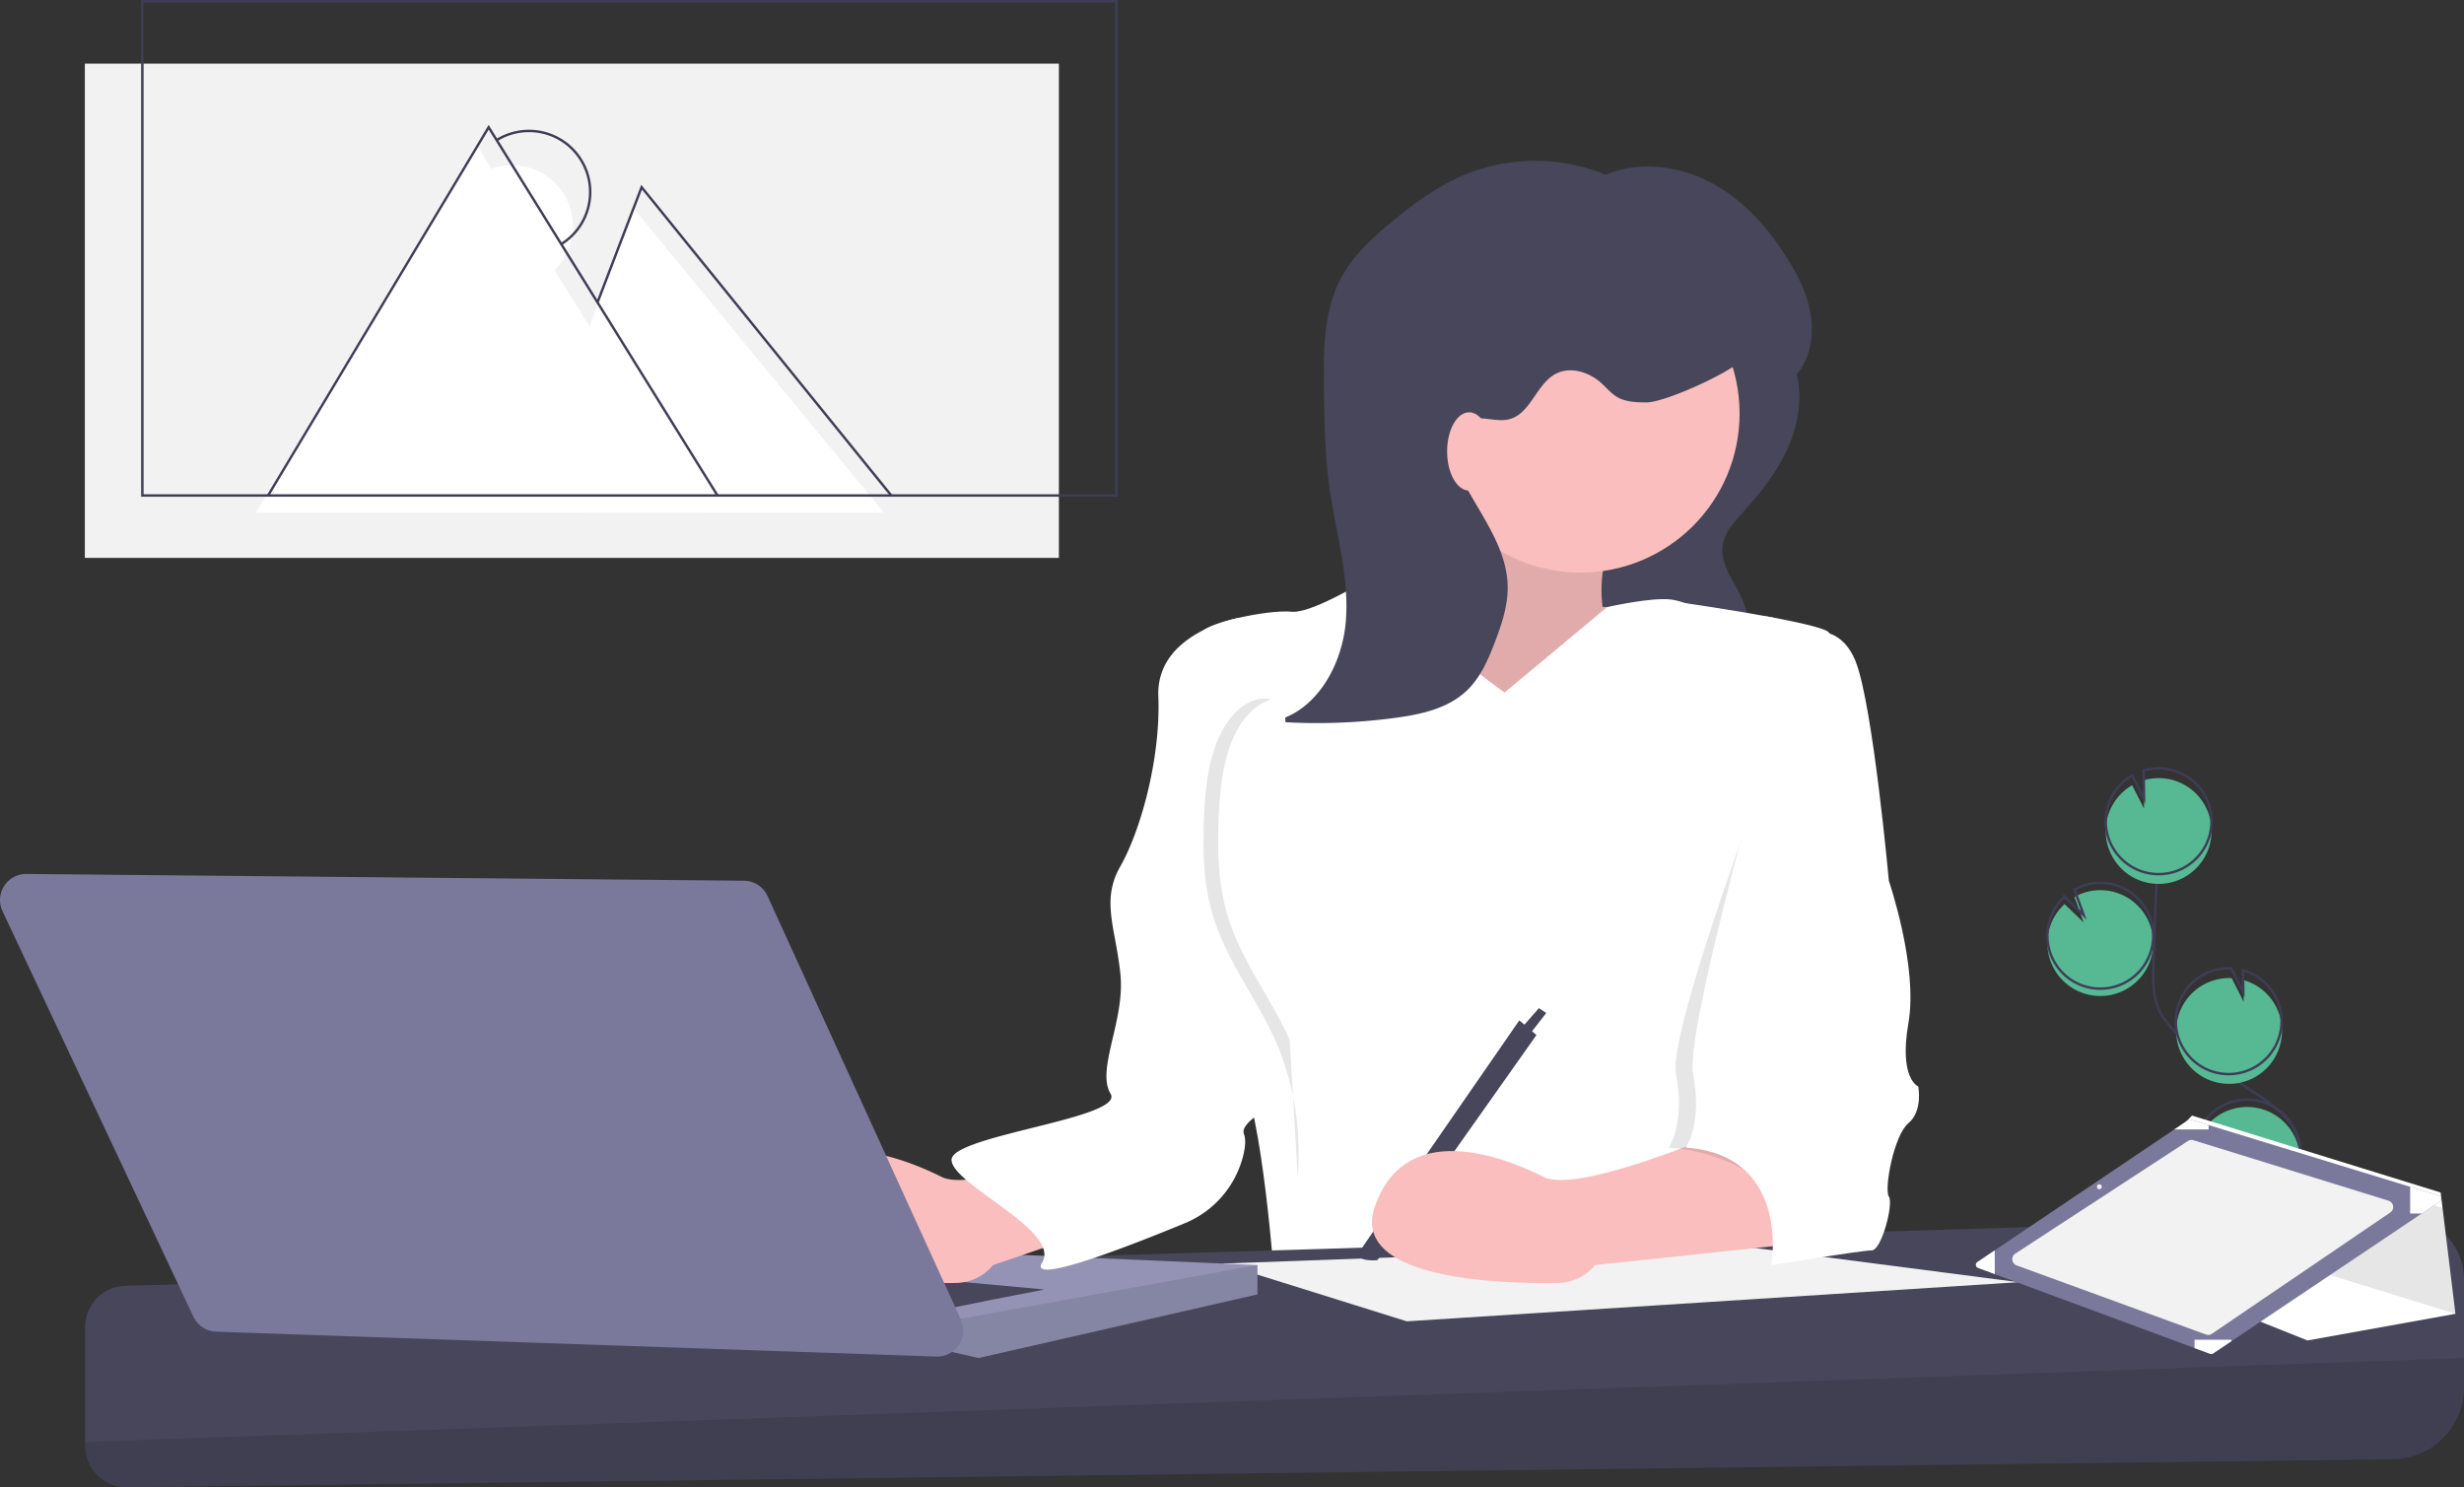 <svg data-name="Layer 1" xmlns="http://www.w3.org/2000/svg" width="1006.799" height="607.79"><rect width="100%" height="100%" fill="#333333" stroke="none"/><path d="M857.177 407.016a21.62 21.62 0 10-9.556-40.448l3.819 10.465-7.858-7.544a21.538 21.538 0 00-6.984 14.922 21.2 21.2 0 00.549 5.954 21.615 21.615 0 0020.03 16.651z" fill="#57b894"/><path d="M920.355 522.53c-4.584-8.485.617-18.887 6.594-26.455s13.263-15.443 13.108-25.086c-.222-13.859-14.932-22.042-26.685-29.39a130.157 130.157 0 01-23.961-19.265c-2.886-2.946-5.676-6.096-7.363-9.858-2.43-5.418-2.363-11.583-2.21-17.52q.766-29.663 2.931-59.269" fill="none" stroke="#3f3d56" stroke-miterlimit="10"/><path d="M857.177 404.016a21.62 21.62 0 10-9.556-40.448l3.819 10.465-7.858-7.544a21.538 21.538 0 00-6.984 14.922 21.2 21.2 0 00.549 5.954 21.615 21.615 0 0020.03 16.651z" fill="none" stroke="#3f3d56" stroke-miterlimit="10"/><path d="M860.427 338.606a21.594 21.594 0 0110.791-17.71l4.84 9.574-.146-11.589a21.617 21.617 0 11-15.485 19.725z" fill="#57b894"/><path d="M860.427 334.606a21.594 21.594 0 0110.791-17.71l4.84 9.574-.146-11.589a21.617 21.617 0 11-15.485 19.725z" fill="none" stroke="#3f3d56" stroke-miterlimit="10"/><path d="M909.812 442.93a21.617 21.617 0 006.857-42.402l.112 8.905-4.893-9.687a.378.378 0 00-.06-.004 21.618 21.618 0 10-2.016 43.189z" fill="#57b894"/><path d="M909.646 438.93a21.617 21.617 0 006.857-42.402l.112 8.905-4.893-9.687a.378.378 0 00-.06-.004 21.618 21.618 0 10-2.016 43.189z" fill="none" stroke="#3f3d56" stroke-miterlimit="10"/><path d="M898.974 483.895a21.608 21.608 0 10-1.046-17.403l13.5 10.986-14.851-3.442a21.416 21.416 0 002.397 9.86z" fill="#57b894"/><path d="M898.974 480.895a21.608 21.608 0 10-1.046-17.403l13.5 10.986-14.851-3.442a21.416 21.416 0 002.397 9.86z" fill="none" stroke="#3f3d56" stroke-miterlimit="10"/><path d="M734.074 152.714c2.605 10.26.621 21.294-3.79 30.918s-11.109 18.011-18.2 25.872c-3.567 3.955-7.427 8.159-8.184 13.43-1.009 7.03 3.731 13.391 6.914 19.74a48.495 48.495 0 014.974 17.799c.428 5.322-.238 11.186-3.965 15.009-3.594 3.685-9.113 4.576-14.238 5.053a181.987 181.987 0 01-42.372-1.024c3.933-5.231 2.455-8.477 2.086-15.01-.726-12.82-10.055-24.425-11.866-37.136-1.44-10.105 5.25-19.382 11.572-27.395l28.992-36.744c4.804-6.089 9.589-12.36 13.039-19.34 2.465-4.989 2.927-14.354 9.13-16.017 11.685-3.134 23.635 15.896 25.908 24.845z" fill="#47465a"/><path d="M591.799 183s-20 59-30 63 60 76 60 76l51-25 2-48-20-1s-3-20 7-30-70-35-70-35z" fill="#fbbebe"/><path d="M591.799 183s-20 59-30 63 60 76 60 76l51-25 2-48-20-1s-3-20 7-30-70-35-70-35z" opacity=".1"/><path d="M614.799 283s-43-29-45-53c0 0-32 21-42 20s-37 5-37 9 25 117 25 117-18 48-9 63 14 85 14 85h208s-28-49-13-84 21-182 21-182-11-8-22-6-24-6-32-7-26.13 3.094-26.13 3.094z" fill="#fff"/><path d="M1006.799 522.928v44a29.433 29.433 0 01-29.07 29.431l-925.817 11.43a16.905 16.905 0 01-17.113-16.903v-48.639A16.756 16.756 0 0151.038 525.5l928.845-28.668a26.11 26.11 0 0126.916 26.097z" fill="#47465a"/><path d="M1006.799 555v11.928a29.433 29.433 0 01-29.07 29.431l-925.817 11.43a16.905 16.905 0 01-17.113-16.903v-1.566z" opacity=".1"/><path fill="#f2f2f2" d="M824.799 524l-117.14-15.199-208.297 7.599 75.437 23.6 250-16z"/><path fill="#9493b6" d="M513.799 517v12l-114 26-11.14-2.57-1.86-.43-82-44 209 9z"/><path opacity=".1" d="M513.799 517v12l-114 26-11.14-2.57-1.86-12.43 127-23z"/><path d="M382.799 536c2-1 44-9 44-9l-76-7z" fill="#47465a"/><circle cx="645.799" cy="169" r="65" fill="#fbbebe"/><path d="M456.799 463s-58 25-72 18-56-25-69 12c-10.484 29.838 50.716 31.712 74.8 31.32a20.125 20.125 0 0015.2-7.32l83.5-28.5s-18.5-31.5-32.5-25.5z" fill="#fbbebe"/><path d="M620.799 417l7 6-65 92s-10 1-7-4z" fill="#47465a"/><path fill="#47465a" d="M624.799 423l7-9-3-2-7 8 3 3z"/><path d="M506.299 252.5s-34 6-33 32-7.5 55.5-15.5 69.5-2 25 0 44-10 39-4 49-65 17-65 27 45 29 37 42c-5.756 9.353 34.813-6.398 58.03-15.972a40.522 40.522 0 0024.329-28.465c.703-3.188.89-6.063.14-8.063-3-8 32.5-18.5 33.5-38.5s-5-40-10-60-25.5-112.5-25.5-112.5z" fill="#fff"/><path d="M10.777 357.16l293.239 2.776a10.663 10.663 0 019.599 6.235l79.027 173.15a10.663 10.663 0 01-10.068 15.083L88.305 544.225a10.663 10.663 0 01-9.279-6.116L1.028 372.363a10.663 10.663 0 019.749-15.202z" fill="#7a799c"/><path d="M702.799 463s-58 25-72 18-56-25-69 12c-10.484 29.838 50.716 31.712 74.8 31.32a20.125 20.125 0 0015.2-7.32l85-9s-20-51-34-45z" fill="#fbbebe"/><path d="M737.299 273.5s14.5-19.5 21.5-1.5 6 88 6 88 12 35 8 58 4 26 4 26 2 10-4 15-10 27-8 30-3 22-7 22-12.5-1.5-12.5-1.5-20.5-37.5-63.5-40.5c0 0 7-10 3-30s52.5-165.5 52.5-165.5z" opacity=".1"/><path d="M734.799 259s16.5-6.5 23.5 11.5 13.5 89.5 13.5 89.5 12 35 8 58 4 26 4 26 2 10-4 15-10 27-8 30-3 22-7 22-41 6-41 6 8-45-35-48c0 0 7-10 3-30s43-180 43-180z" fill="#fff"/><path d="M667.573 77.272a75.93 75.93 0 00-67.462-6.518c-11.772 4.63-22.171 12.17-31.897 20.26-7.802 6.49-15.41 13.57-20.203 22.516-7.267 13.562-7.246 29.706-7.05 45.092.172 13.395.346 26.831 2.172 40.103 2.504 18.202 8.113 36.224 6.825 54.552s-12.06 37.884-30.067 41.54a241.328 241.328 0 0050.239-1.447c10.494-1.406 21.51-3.81 29.182-11.106 5.603-5.328 8.77-12.675 11.526-19.9 2.77-7.261 5.305-14.807 5.207-22.578-.202-16.17-11.43-29.733-18.758-44.148-2.056-4.046-3.862-8.396-3.79-12.935s2.44-9.302 6.658-10.978c5.205-2.068 11.232 1.017 16.643-.429 8.693-2.322 10.95-14.395 18.931-18.55 5.906-3.074 13.444-.77 18.41 3.666 2.22 1.984 4.123 4.38 6.698 5.875 3.492 2.025 7.734 2.124 11.771 2.168 7.536.084 33.26-11.73 38.69-16.955 5.299 27.253 44.699 3.535 22.087-36.673-7.872-14-18.315-27.002-32.206-35.065s-31.614-10.564-46.197-3.832" fill="#47465a"/><ellipse cx="600.299" cy="184.5" rx="9" ry="16" fill="#fbbebe"/><path d="M688.799 246.519s55.5 7.981 58.5 11.981-3 28-3 28l-40 7-30.78-6.638z" fill="#fff"/><path d="M518.68 285.677c-8.36-1.441-16.511 6.124-20.84 16.098s-5.503 21.925-5.928 33.536c-.423 11.54-.173 23.325 2.455 34.296 5.396 22.53 19.883 38.457 28.267 59.173a116.03 116.03 0 017.613 51.72" opacity=".1"/><path d="M524.68 285.677c-8.36-1.441-16.511 6.124-20.84 16.098s-5.503 21.925-5.928 33.536c-.423 11.54-.173 23.325 2.455 34.296 5.396 22.53 19.883 38.457 28.267 59.173a116.03 116.03 0 017.613 51.72m309.852 28.619l96.738 38.695 60.462-10.883-5.273-43.278-.774-6.3-101.574-31.44-7.256 7.255-42.323 45.951z" fill="#fff"/><path opacity=".1" d="M901.724 463.616v41.875l101.575 31.44-5.273-43.278-96.302-30.037z"/><path d="M808.219 518.162l6.846 2.535 81.645 30.237 6.346 2.35a1.336 1.336 0 001.217-.144l7.477-5.013 77.778-52.181 7.348-4.928a1.35 1.35 0 00-.358-2.413l-11.717-3.588-82.361-25.231-7.19-2.206a1.344 1.344 0 00-1.154.172l-5.665 3.817-73.38 49.417-7.111 4.791a1.35 1.35 0 00.279 2.385z" fill="#7a799c"/><path d="M976.677 495.519l-72.879 49.565a2.682 2.682 0 01-2.429.302L824 517.14a2.706 2.706 0 01-.547-4.805l70.54-46.032a2.682 2.682 0 012.26-.317l79.71 24.714a2.706 2.706 0 01.715 4.819z" fill="#f2f2f2"/><path d="M984.801 485.017v10.929h4.727l7.348-4.928a1.35 1.35 0 00-.358-2.413zm-88.091 62.494v3.423l6.346 2.35a1.336 1.336 0 001.217-.144l7.477-5.013v-.616zm-88.491-29.349l6.846 2.535v-9.711h-.014l-7.112 4.791a1.35 1.35 0 00.28 2.385zm80.212-56.593h14.009v-1.783l-7.19-2.206a1.344 1.344 0 00-1.154.172z" fill="#fff"/><circle cx="857.799" cy="485" r="1" fill="#f2f2f2"/><path fill="#f2f2f2" d="M34.669 26h398v202h-398z"/><path fill="#fff" d="M104.527 209.5L194.669 59l93.5 150.5"/><path fill="#fff" d="M241.169 132.5l18-47 102 124h-120.5l.5-77zm-18.951-18.674a25 25 0 10-26.136-42.628"/><path fill="none" stroke="#3f3d56" stroke-miterlimit="10" d="M58.169.5h398v202h-398z"/><path fill="none" stroke="#3f3d56" stroke-miterlimit="10" d="M109.527 202.5L199.669 52l93.5 150.5m-49-79l18-47 102 126M229.218 99.826a25 25 0 10-26.136-42.628"/></svg>
